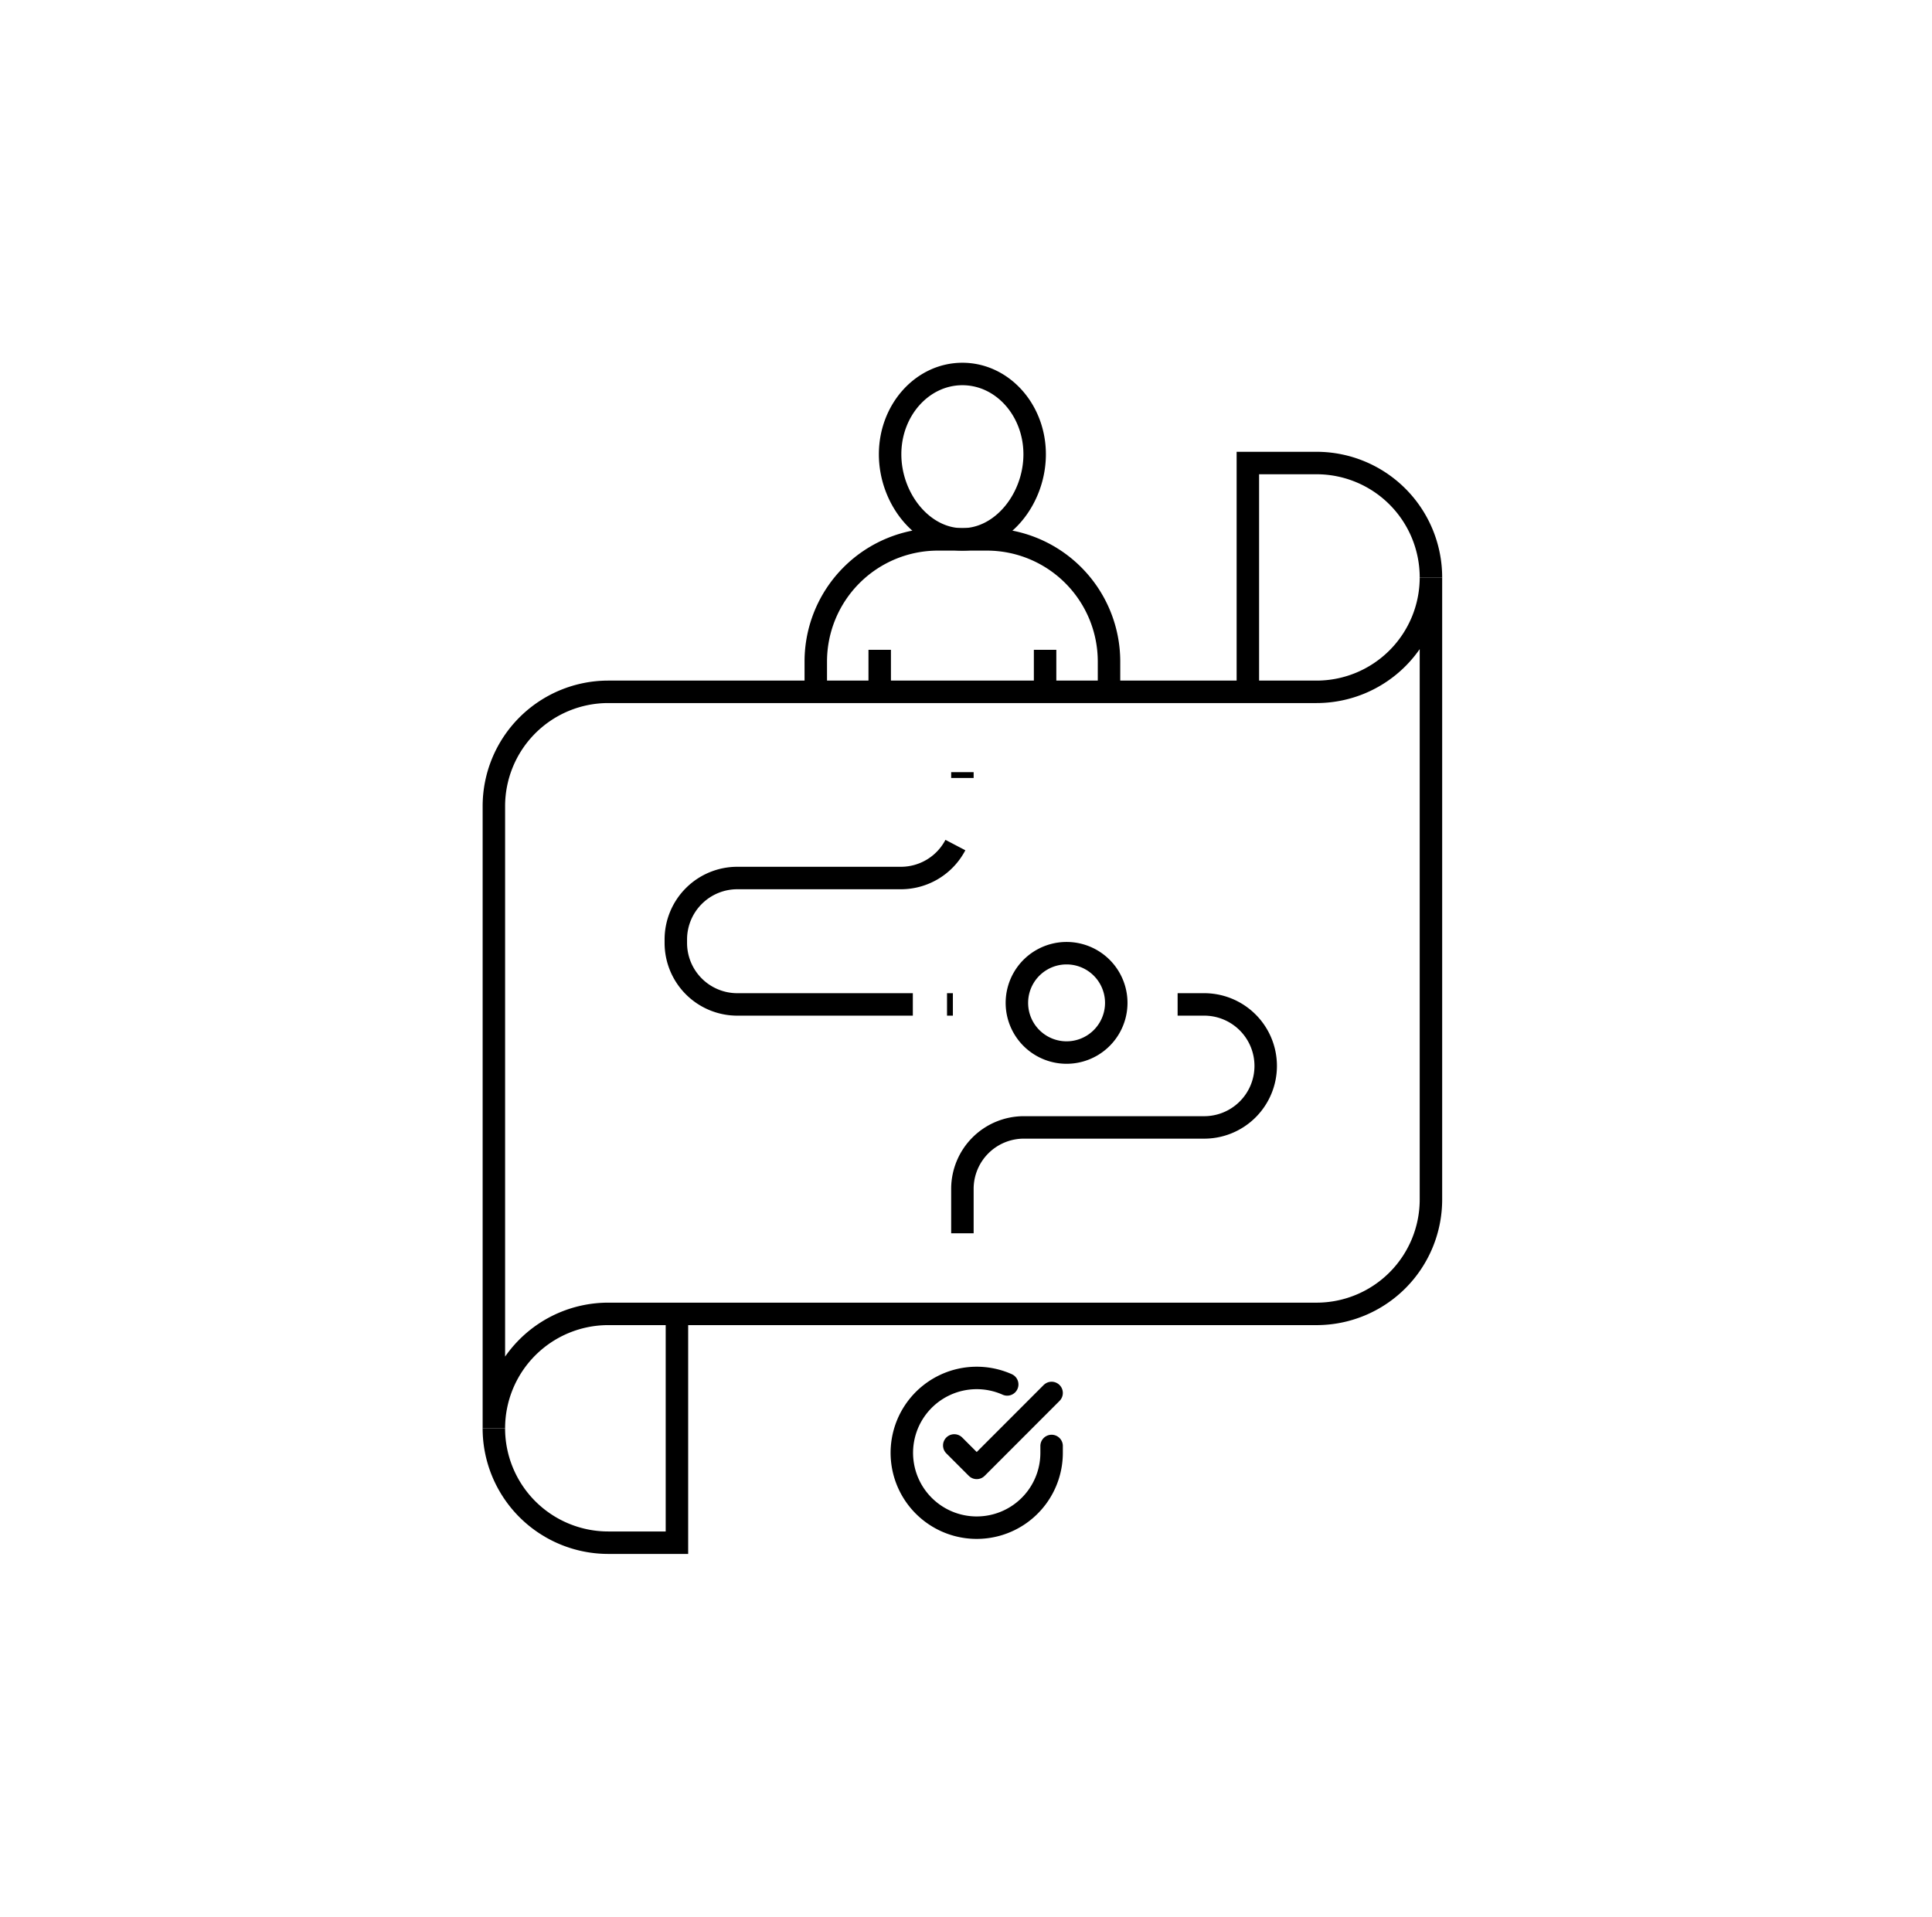 <svg xmlns="http://www.w3.org/2000/svg" width="129" height="128" fill="none"><g stroke="#000" stroke-width="1.5" clip-path="url(#clip0_7102_86673)"><path d="M32.975 95.384a7.64 7.64 0 007.64 7.639h4.584v-15.28"/><path d="M87.904 46.201H40.616a7.64 7.64 0 00-7.64 7.64v41.542a7.64 7.64 0 017.64-7.64h47.288a7.64 7.64 0 007.64-7.639V38.562a7.64 7.64 0 01-7.64 7.639z"/><path d="M95.544 38.562a7.64 7.64 0 00-7.64-7.64H83.32v15.28M69.084 30.337c0 2.962-2.16 5.683-4.825 5.683s-4.826-2.721-4.826-5.683c0-2.961 2.16-5.362 4.826-5.362 2.665 0 4.825 2.4 4.825 5.362z"/><path d="M54.47 45.884v-1.703a8.16 8.16 0 018.161-8.161h3.258a8.16 8.16 0 018.16 8.16v1.704M58.738 43.396v2.488M69.781 43.396v2.488M78.63 67.077h1.71a4.107 4.107 0 110 8.213H68.366a4.106 4.106 0 00-4.106 4.107v2.965M64.26 51.564v.392M63.792 56.434a4.107 4.107 0 01-3.639 2.201H49.23a4.106 4.106 0 00-4.105 4.107v.228a4.107 4.107 0 004.105 4.107H60.95M63.233 67.077h.391M74.533 66.973a3.317 3.317 0 10-6.635 0 3.317 3.317 0 006.635 0z"/><g stroke-linecap="round" stroke-linejoin="round" clip-path="url(#clip1_7102_86673)"><path d="M70.216 96.564v.46a4.998 4.998 0 01-3.583 4.791 5.002 5.002 0 01-5.612-2.073 5 5 0 016.23-7.288"/><path d="M70.216 93.023l-5 5.005-1.5-1.5"/></g></g><defs><clipPath id="clip0_7102_86673"><path fill="#fff" d="M0 0h64.519v80H0z" transform="translate(32 24)"/></clipPath><clipPath id="clip1_7102_86673"><path fill="#fff" d="M0 0h12v12H0z" transform="translate(59.215 91.023)"/></clipPath></defs></svg>